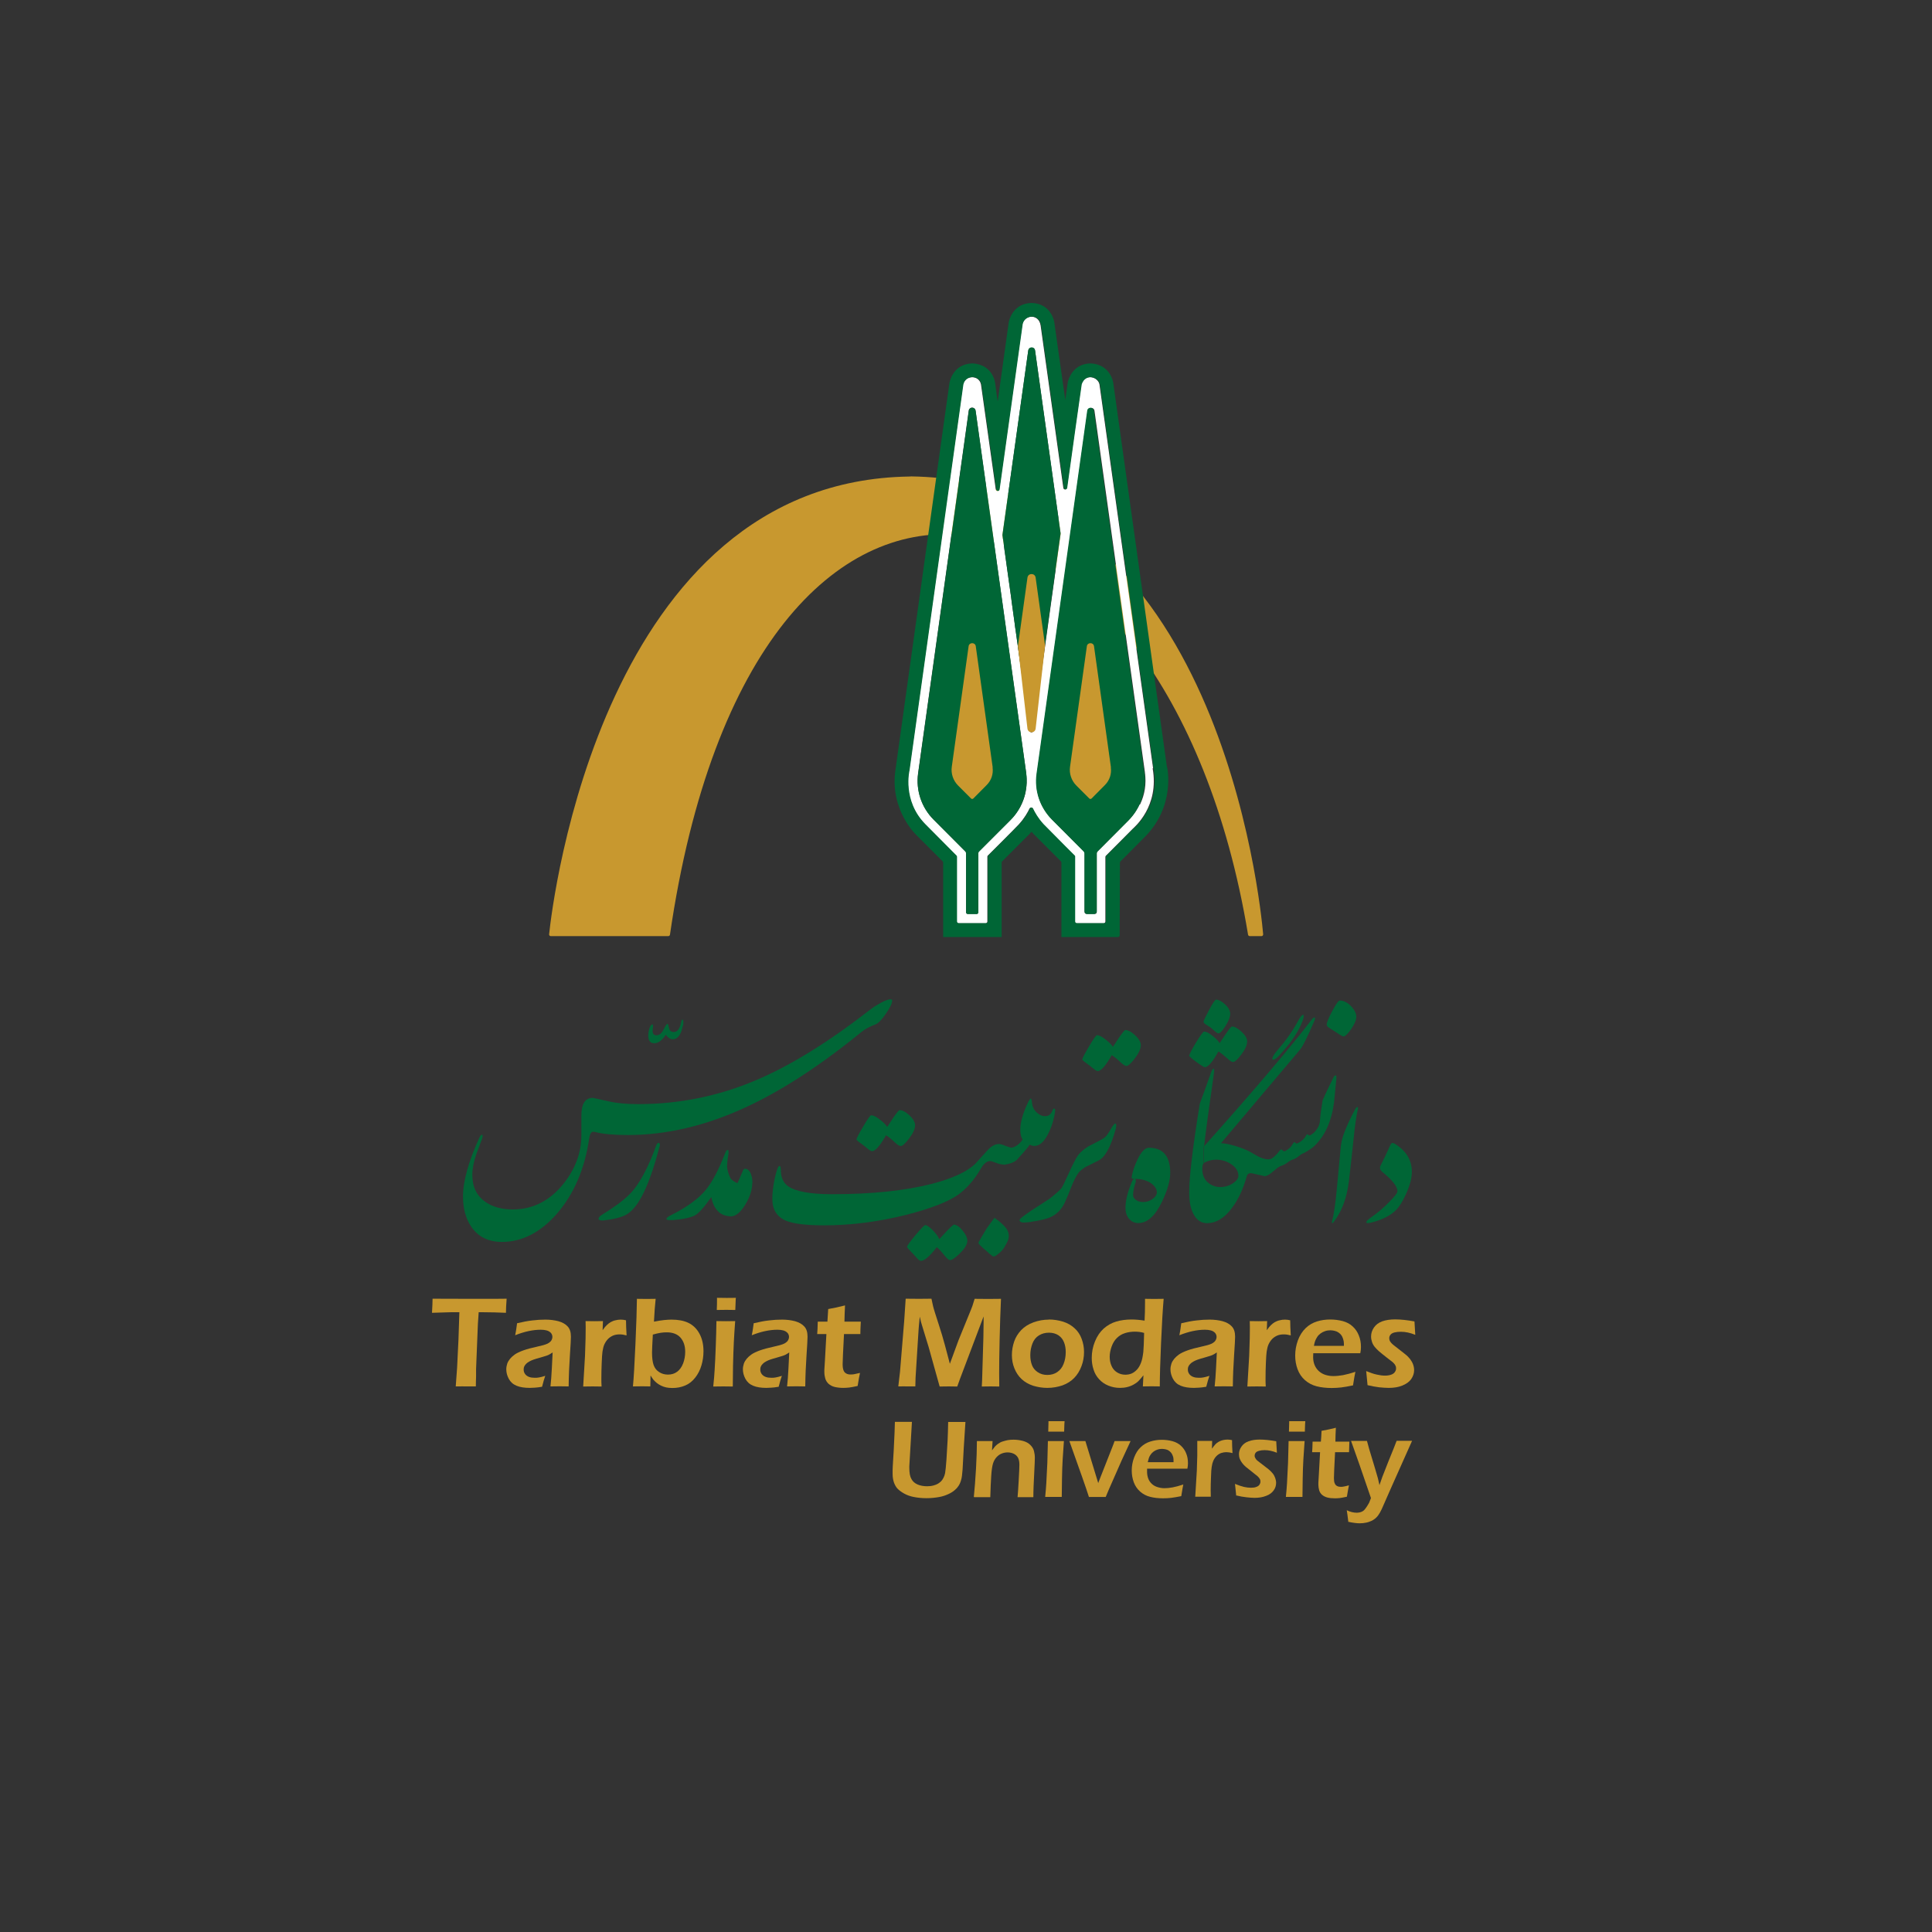 <?xml version="1.0" encoding="UTF-8"?>
<svg id="Layer_1" data-name="Layer 1" xmlns="http://www.w3.org/2000/svg" viewBox="0 0 170.08 170.08">
  <rect x="0" y="0" width="170.08" height="170.08" fill="#333333" stroke="none"/>
  <defs>
    <style>
      .cls-1 {
        fill: #fff;
      }

      .cls-1, .cls-2, .cls-3 {
        stroke-width: 0px;
      }

      .cls-2 {
        fill: #006636;
      }

      .cls-3 {
        fill: #c8982f;
      }
    </style>
  </defs>
  <g>
    <g>
      <path class="cls-3" d="m40.12,122.05l.12-1.65.12-2.46.08-2.42h-.76s-.35.01-.35.01l-1.3.04c.03-.54.05-.96.05-1.24,1.08,0,2.22.01,3.41.01h2.03s1.08-.01,1.08-.01c-.04.54-.06.95-.06,1.24-.68-.03-1.34-.05-1.96-.05h-.44l-.07,1.03-.16,3.97v.67c-.01.27-.02.56-.02.86h-.86c-.09-.01-.4,0-.92,0Z"/>
      <path class="cls-3" d="m45.35,117.56c.05-.27.09-.46.1-.57.01-.11.04-.28.07-.5.51-.12.96-.21,1.36-.25.39-.05.77-.07,1.14-.07.41,0,.79.05,1.14.14.35.1.62.25.81.46.2.21.29.51.29.91,0,.21-.03.76-.09,1.64-.06.88-.1,1.79-.11,2.73-.29,0-.55-.01-.79-.01s-.5,0-.81.01c.05-.46.09-.98.12-1.58l.07-1.41c-.14.09-.25.16-.33.2-.08.04-.16.07-.25.1-.09.03-.26.08-.5.15-.24.07-.43.12-.57.17-.14.05-.27.1-.39.17-.12.06-.21.13-.29.21-.08.08-.14.16-.17.24-.04.08-.05.18-.05.27,0,.16.05.29.14.41.09.11.21.19.35.24.14.05.3.07.49.07.12,0,.25,0,.38-.03.13-.02.31-.07.54-.14-.08.21-.17.54-.28.96-.27.05-.48.07-.64.08s-.31.02-.44.02c-.47,0-.86-.06-1.17-.19s-.53-.33-.68-.61c-.15-.28-.22-.56-.22-.84,0-.16.03-.32.08-.48s.14-.3.25-.44c.11-.13.25-.26.42-.38s.42-.24.75-.36.76-.23,1.3-.35c.14-.03.29-.07.45-.11.15-.04.28-.09.37-.13.09-.04.17-.1.24-.16s.12-.13.15-.21c.03-.07.05-.14.05-.22,0-.15-.05-.27-.14-.37-.1-.1-.22-.17-.37-.21-.15-.04-.32-.06-.51-.06-.69,0-1.44.16-2.27.49Z"/>
      <path class="cls-3" d="m51.34,122.05l.16-2.68.05-1.56c0-.32.01-.64.01-.97,0-.06,0-.24-.01-.54.35,0,.61.01.77.01.19,0,.45,0,.76-.01l-.03.8c.14-.2.27-.36.37-.45.1-.1.22-.19.34-.26.13-.07.27-.13.42-.16.15-.04.31-.06.47-.06.15,0,.31.02.46.06,0,.35.02.79.05,1.33-.22-.06-.42-.09-.6-.09-.22,0-.41.03-.58.1-.17.07-.32.17-.45.3-.13.13-.24.3-.33.49-.07.16-.12.36-.16.62-.03.2-.05.53-.07,1.01s-.03.94-.03,1.4c0,.18,0,.4.02.67-.29,0-.55-.01-.79-.01s-.51,0-.84.01Z"/>
      <path class="cls-3" d="m55.72,122.05c.07-.72.14-1.96.22-3.73s.12-3.1.13-3.98c.33,0,.62.01.87.01s.51,0,.78-.01c-.06.53-.11,1.2-.15,2.01.37-.07.66-.12.88-.14.22-.02.44-.04.65-.04.59,0,1.09.09,1.49.28.4.19.73.5.97.93.24.43.37.95.37,1.57,0,.43-.06.85-.18,1.25-.12.41-.3.76-.55,1.08-.24.31-.54.55-.88.69-.35.15-.72.22-1.13.22-.2,0-.38-.02-.54-.05-.17-.04-.32-.09-.46-.16-.14-.07-.27-.15-.38-.24-.11-.09-.2-.18-.28-.27-.07-.09-.16-.22-.26-.38l-.02.96c-.31,0-.55-.01-.73-.01-.14,0-.4,0-.8.01Zm1.75-4.55l-.05.97c-.01.21-.02.41-.02.6,0,.47.05.84.14,1.1.1.27.26.48.49.62.23.15.49.22.77.22.31,0,.58-.08.81-.25.23-.17.4-.41.53-.74.12-.32.18-.66.18-1.02,0-.52-.14-.93-.41-1.24-.27-.31-.68-.47-1.21-.47-.17,0-.35.01-.54.04-.19.03-.42.08-.7.16Z"/>
      <path class="cls-3" d="m62.79,122.05c.06-.57.1-1.04.12-1.42.04-.6.07-1.3.1-2.09.03-.79.05-1.54.06-2.24.37,0,.64.01.83.01.17,0,.44,0,.82-.01-.05.66-.09,1.28-.12,1.88-.03.6-.05,1.28-.07,2.05-.01.77-.02,1.38-.02,1.83-.34,0-.62-.01-.83-.01-.2,0-.49,0-.89.01Zm.31-6.73c.02-.39.02-.69.02-.89v-.18c.34,0,.62.01.84.01.29,0,.57,0,.82-.01-.01.09-.02.2-.02.32l-.03.75c-.29,0-.55-.01-.79-.01s-.52,0-.84.01Z"/>
      <path class="cls-3" d="m66.18,117.56c.05-.27.09-.46.1-.57.01-.11.04-.28.07-.5.51-.12.96-.21,1.36-.25.39-.05.77-.07,1.14-.07.41,0,.79.05,1.14.14.35.1.62.25.81.46.2.21.29.51.29.91,0,.21-.03.76-.09,1.64-.06.88-.1,1.79-.11,2.73-.29,0-.55-.01-.79-.01s-.5,0-.81.01c.05-.46.09-.98.12-1.58l.07-1.41c-.14.09-.25.16-.33.2-.08.04-.16.07-.25.1-.09.03-.26.08-.5.15-.24.07-.43.12-.57.17-.14.05-.27.1-.39.17-.12.06-.21.13-.29.21-.08.08-.14.16-.17.24-.04.08-.05.18-.05.27,0,.16.05.29.14.41.09.11.21.19.35.24.14.05.3.07.49.07.12,0,.25,0,.38-.03.13-.02.31-.07.54-.14-.08.21-.17.54-.28.96-.27.05-.48.07-.64.08s-.31.02-.44.02c-.47,0-.86-.06-1.17-.19s-.53-.33-.68-.61c-.15-.28-.22-.56-.22-.84,0-.16.03-.32.08-.48s.14-.3.25-.44c.11-.13.25-.26.42-.38s.42-.24.75-.36.76-.23,1.3-.35c.14-.03.29-.07.45-.11.15-.04.28-.09.37-.13.09-.04.17-.1.24-.16s.12-.13.15-.21c.03-.07.05-.14.05-.22,0-.15-.05-.27-.14-.37-.1-.1-.22-.17-.37-.21-.15-.04-.32-.06-.51-.06-.69,0-1.44.16-2.27.49Z"/>
      <path class="cls-3" d="m75.71,120.86c-.05.21-.12.59-.21,1.15-.32.07-.57.12-.75.14-.18.02-.35.03-.51.03-.28,0-.53-.03-.75-.08-.22-.05-.4-.15-.55-.28-.14-.13-.24-.29-.29-.47-.05-.18-.08-.36-.08-.56,0-.05,0-.11,0-.2,0-.08.02-.35.05-.8l.13-2.35h-.81c.02-.23.04-.59.05-1.09h.85c.02-.22.04-.59.07-1.11l.67-.13c.14-.03.41-.09.81-.19-.03.51-.04.99-.05,1.43h1.44c-.03.51-.04.87-.04,1.09h-1.44c-.08,1.53-.12,2.42-.12,2.66s.03.41.08.54c.05.13.13.22.25.28.11.06.23.08.36.08.09,0,.19,0,.3-.02.1-.02.29-.06.55-.12Z"/>
      <path class="cls-3" d="m79.08,122.05l.15-1.28.37-4.49.13-1.95c.54,0,.93.01,1.18.01.2,0,.56,0,1.09-.01.06.31.11.52.14.65.03.13.09.33.18.62.09.28.2.63.33,1.03.2.61.38,1.21.54,1.81l.43,1.62.76-2.07,1.1-2.7c.04-.09.08-.19.12-.31s.11-.33.2-.64c.45,0,.85.01,1.2.01.23,0,.61,0,1.12-.01-.05,1.09-.09,2.28-.12,3.6-.03,1.31-.04,2.29-.04,2.94,0,.31,0,.7.01,1.18-.37,0-.63-.01-.76-.01-.2,0-.46,0-.78.01.02-.38.04-.7.04-.95l.1-3.36c.01-.47.02-.94.02-1.4v-.46s-2.08,5.5-2.08,5.5l-.24.67c-.37,0-.62-.01-.75-.01-.17,0-.44,0-.8.01l-.97-3.48c-.03-.12-.11-.38-.24-.78l-.35-1.15c-.03-.11-.06-.2-.08-.27-.02-.07-.05-.23-.11-.47l-.07.72c-.02.23-.05.61-.08,1.15l-.22,3.5c0,.17-.01.43-.02.77h-.73c-.12-.01-.37,0-.74,0Z"/>
      <path class="cls-3" d="m92.34,116.16c.43,0,.85.07,1.25.19.4.13.73.32,1.01.58.28.25.49.57.62.93.14.37.21.75.21,1.16,0,.43-.07.84-.22,1.24-.15.4-.36.75-.64,1.04-.28.29-.63.51-1.04.66-.42.14-.86.22-1.33.22-.44,0-.85-.07-1.25-.19-.39-.13-.73-.32-1.01-.58-.28-.26-.49-.58-.64-.95-.15-.37-.22-.76-.22-1.17s.07-.81.2-1.19c.13-.38.34-.71.62-1.01.28-.29.64-.52,1.08-.68.44-.16.89-.24,1.36-.24Zm0,1.16c-.33,0-.62.08-.88.24s-.45.4-.57.71-.19.66-.19,1.03c0,.33.05.62.15.88.1.26.27.46.51.62s.51.24.84.24.62-.08.87-.25.44-.4.56-.72c.13-.32.19-.67.19-1.05,0-.31-.05-.6-.15-.85-.1-.26-.26-.46-.49-.62-.23-.15-.51-.23-.84-.23Z"/>
      <path class="cls-3" d="m102.12,122.05c-.31,0-.56-.01-.73-.01-.19,0-.45,0-.78.01l.05-.98c-.17.21-.31.38-.43.5-.12.12-.27.23-.44.32-.18.1-.36.17-.57.22-.2.05-.41.07-.63.07-.36,0-.7-.07-1.02-.2-.32-.13-.59-.32-.81-.56-.22-.24-.39-.52-.49-.85-.11-.33-.16-.67-.16-1.03,0-.49.09-.97.28-1.44.19-.47.45-.85.77-1.14.33-.29.7-.5,1.11-.62.41-.12.86-.18,1.33-.18.34,0,.73.03,1.16.1.03-.49.04-1,.04-1.54v-.38c.35,0,.63.01.81.01.25,0,.52,0,.83-.01-.08.96-.16,2.26-.23,3.91-.07,1.65-.11,2.92-.11,3.81Zm-1.4-4.71c-.28-.08-.55-.11-.81-.11-.3,0-.58.04-.85.12-.27.08-.51.22-.72.42-.21.2-.37.46-.48.77-.11.31-.17.61-.17.9s.05.56.16.8c.1.24.26.43.48.57.22.14.47.21.74.21.21,0,.4-.04.56-.11s.32-.19.46-.34.26-.35.35-.59c.1-.24.16-.56.21-.96.03-.29.05-.86.07-1.68Z"/>
      <path class="cls-3" d="m103.82,117.56c.05-.27.09-.46.1-.57.01-.11.04-.28.07-.5.51-.12.96-.21,1.36-.25.39-.05.77-.07,1.14-.07.41,0,.79.05,1.14.14.35.1.62.25.81.46.2.21.29.51.29.91,0,.21-.03.76-.09,1.64-.06.88-.1,1.79-.11,2.73-.29,0-.55-.01-.79-.01s-.5,0-.81.01c.05-.46.09-.98.12-1.58l.07-1.41c-.14.09-.25.16-.33.2-.08.04-.16.07-.25.1-.09.03-.26.08-.5.15-.24.07-.43.12-.57.17-.14.05-.27.1-.39.17-.12.06-.21.13-.29.21-.08.08-.14.16-.17.24-.04.08-.05.18-.05.27,0,.16.05.29.14.41.09.11.21.19.35.24s.3.07.49.07c.12,0,.25,0,.38-.03.13-.02.31-.07.54-.14-.08.21-.17.54-.28.96-.27.05-.48.07-.64.08s-.31.02-.44.02c-.47,0-.86-.06-1.17-.19-.31-.13-.53-.33-.68-.61-.15-.28-.22-.56-.22-.84,0-.16.03-.32.08-.48s.14-.3.25-.44c.11-.13.25-.26.42-.38s.42-.24.75-.36.76-.23,1.3-.35c.14-.03.29-.07.45-.11.15-.04.28-.09.37-.13.09-.04.17-.1.24-.16.07-.07.12-.13.15-.21.03-.07.05-.14.05-.22,0-.15-.05-.27-.14-.37-.1-.1-.22-.17-.37-.21-.15-.04-.32-.06-.51-.06-.69,0-1.44.16-2.27.49Z"/>
      <path class="cls-3" d="m109.81,122.05l.16-2.68.05-1.56c0-.32.01-.64.01-.97,0-.06,0-.24-.01-.54.35,0,.61.01.77.01.19,0,.45,0,.76-.01l-.03.8c.14-.2.27-.36.37-.45.1-.1.22-.19.34-.26.13-.07.27-.13.42-.16.15-.04.31-.06.47-.06.15,0,.31.02.46.06,0,.35.02.79.05,1.33-.22-.06-.42-.09-.6-.09-.22,0-.41.03-.58.1-.17.07-.32.17-.45.3-.13.13-.24.3-.33.49-.07.16-.12.36-.16.62-.03.2-.05.53-.07,1.01-.02.47-.03.94-.03,1.4,0,.18,0,.4.02.67-.29,0-.55-.01-.79-.01s-.51,0-.84.01Z"/>
      <path class="cls-3" d="m119.32,120.76c-.05.22-.12.62-.21,1.2-.41.09-.75.14-1.03.18-.28.03-.56.05-.84.05-.49,0-.94-.05-1.33-.15-.39-.1-.73-.28-1.03-.54-.29-.26-.51-.58-.65-.96-.14-.38-.21-.78-.21-1.2,0-.46.08-.91.24-1.35.16-.43.39-.79.68-1.07.29-.28.62-.47,1-.59s.76-.17,1.17-.17c.38,0,.75.05,1.1.14.35.1.64.25.87.47.24.22.42.48.54.79.13.31.19.65.19,1.02,0,.18-.02.36-.06.55h-4.14c0,.15-.01.26-.01.34,0,.25.04.48.13.7.09.21.21.39.38.54.17.15.36.26.59.33.23.07.46.1.68.1.26,0,.54-.03.84-.08.3-.06.66-.15,1.08-.29Zm-3.65-2.28h2.64c0-.17,0-.31-.02-.39-.01-.09-.04-.18-.08-.3-.04-.11-.09-.21-.16-.29-.07-.08-.15-.15-.24-.21-.09-.06-.19-.1-.31-.13-.12-.03-.25-.05-.38-.05-.16,0-.31.02-.46.07-.15.05-.29.12-.41.21s-.23.2-.3.32c-.08.12-.13.23-.17.33-.04.11-.08.25-.11.43Z"/>
      <path class="cls-3" d="m120.39,121.94l-.12-1.24c.37.15.68.26.94.31.26.06.49.09.71.09s.4-.03.54-.08c.15-.05.26-.13.33-.23.07-.1.11-.2.11-.31,0-.05,0-.09-.01-.14,0-.04-.03-.08-.05-.13-.02-.05-.05-.09-.08-.13-.03-.04-.08-.08-.13-.14-.06-.05-.14-.12-.24-.19l-.31-.24c-.29-.23-.52-.41-.67-.54-.15-.13-.28-.27-.39-.4-.11-.14-.19-.28-.24-.44-.05-.15-.08-.31-.08-.47,0-.28.08-.54.25-.79.17-.25.41-.43.73-.55.32-.11.7-.17,1.13-.17.49,0,1.06.06,1.71.18l.07,1.18c-.44-.18-.86-.27-1.26-.27-.22,0-.41.02-.57.06-.16.04-.28.11-.35.2-.07.09-.11.19-.11.3,0,.06.01.13.03.19.02.06.06.13.12.2.06.07.12.13.19.19.07.06.23.18.46.36s.44.34.61.48c.18.14.32.29.43.43.11.15.2.3.26.47.06.17.09.33.09.5,0,.28-.09.54-.26.79-.17.24-.44.43-.79.57-.35.14-.74.2-1.18.2-.23,0-.5-.02-.83-.05-.32-.04-.67-.1-1.04-.19Z"/>
    </g>
    <g>
      <path class="cls-3" d="m78.79,125.17c.37,0,.63,0,.76,0,.16,0,.41,0,.73,0l-.23,3.91s0,.09,0,.15c0,.44.06.76.19.98.12.22.31.38.55.48.24.1.52.15.83.15.2,0,.38-.02.56-.07.15-.04.28-.09.4-.16.1-.06.18-.13.26-.2.09-.09.16-.2.22-.32.06-.12.11-.25.14-.41.04-.23.08-.63.12-1.2l.1-1.68c.02-.49.04-1.03.05-1.62.36,0,.63,0,.81,0h.71s-.15,2.32-.15,2.32l-.1,1.85c-.03.43-.07.76-.14.97-.05.18-.12.34-.22.49-.09.14-.2.26-.32.36-.16.14-.35.26-.57.36-.24.11-.5.2-.77.25-.37.07-.76.11-1.16.11s-.79-.04-1.14-.11c-.3-.06-.58-.16-.83-.3-.25-.14-.45-.29-.6-.45-.12-.14-.21-.3-.29-.51-.08-.23-.12-.48-.12-.76,0-.1,0-.22,0-.38s.02-.35.03-.59l.04-.68c.02-.21.03-.53.05-.94l.05-1.05c.01-.29.02-.61.03-.95Z"/>
      <path class="cls-3" d="m85.73,131.78c.07-.73.14-1.56.19-2.47.05-.91.08-1.73.08-2.45.3,0,.53,0,.71,0,.21,0,.43,0,.67,0l-.05.82c.1-.14.19-.25.26-.34.08-.08.17-.17.29-.25.12-.08.24-.15.38-.19s.28-.09.45-.12.34-.04.52-.04c.29,0,.56.04.83.11.26.07.48.19.64.35.16.16.27.33.32.52.05.19.08.39.08.6,0,.09,0,.23-.01.42l-.1,2.12c-.01.29-.02.61-.02.94-.26,0-.47,0-.65,0-.25,0-.49,0-.74,0,.03-.28.06-.77.1-1.47.04-.7.06-1.16.06-1.39,0-.25-.04-.46-.12-.61-.08-.15-.21-.27-.37-.35-.17-.08-.35-.12-.55-.12s-.37.04-.54.11c-.17.07-.31.18-.44.32-.13.15-.23.32-.3.54-.07.23-.13.6-.16,1.12-.03.46-.06,1.08-.08,1.85-.25,0-.47,0-.67,0s-.45,0-.74,0Z"/>
      <path class="cls-3" d="m92.01,131.78c.05-.48.08-.89.1-1.21.03-.52.06-1.11.09-1.79.02-.67.04-1.31.05-1.92.31,0,.55,0,.71,0,.14,0,.38,0,.7,0-.04.56-.08,1.1-.11,1.61-.03.51-.05,1.09-.06,1.75s-.02,1.18-.02,1.56c-.29,0-.53,0-.71,0-.17,0-.42,0-.76,0Zm.27-5.76c.01-.33.02-.59.02-.76v-.15c.29,0,.53,0,.72,0,.25,0,.49,0,.7,0,0,.08-.02.17-.02.28l-.02.64c-.25,0-.47,0-.68,0s-.45,0-.72,0Z"/>
      <path class="cls-3" d="m95.86,131.78c-.21-.68-.79-2.32-1.72-4.92.28,0,.53,0,.74,0,.22,0,.44,0,.67,0l1.13,3.7.16-.42,1.09-2.77c.05-.13.12-.3.19-.51.26,0,.5,0,.7,0s.45,0,.71,0l-.79,1.71-1.14,2.59-.26.62c-.29,0-.53,0-.73,0-.21,0-.46,0-.76,0Z"/>
      <path class="cls-3" d="m104.17,130.68c-.04.19-.1.53-.18,1.03-.35.07-.64.12-.88.15-.24.03-.48.04-.72.04-.42,0-.8-.04-1.14-.13-.33-.08-.63-.24-.88-.46-.25-.22-.44-.5-.56-.82-.12-.33-.18-.67-.18-1.03,0-.4.07-.78.21-1.15.14-.37.33-.68.58-.91.25-.24.53-.4.85-.5s.65-.15,1-.15c.33,0,.64.04.94.12.3.08.55.22.75.4.2.19.36.41.46.67.11.26.16.55.16.88,0,.15-.02.31-.05.47h-3.55c0,.12,0,.22,0,.29,0,.22.04.41.11.6.07.18.18.33.32.46s.31.22.51.28c.2.06.39.09.58.09.22,0,.46-.02.72-.07.26-.05.57-.13.93-.25Zm-3.13-1.96h2.27c0-.15,0-.26-.01-.34,0-.07-.03-.16-.07-.25-.03-.09-.08-.18-.14-.25-.06-.07-.13-.13-.2-.18s-.17-.09-.27-.11-.21-.04-.33-.04c-.14,0-.27.02-.39.06-.13.04-.24.1-.35.18-.11.08-.19.17-.26.27-.07.1-.12.2-.15.29-.03.09-.06.21-.1.37Z"/>
      <path class="cls-3" d="m105.22,131.78l.14-2.3.04-1.34c0-.27,0-.55,0-.83,0-.05,0-.2,0-.46.3,0,.52,0,.66,0,.16,0,.38,0,.65,0l-.02.68c.12-.17.23-.3.31-.39.09-.09.18-.16.29-.22.11-.06.23-.11.36-.14.13-.03.27-.05.41-.05.13,0,.26.02.4.05,0,.3.01.68.04,1.14-.19-.05-.36-.08-.52-.08-.19,0-.35.03-.5.08-.14.06-.27.14-.39.26-.11.11-.21.26-.28.42-.06.14-.11.31-.14.53-.03.17-.05.45-.06.86-.02.41-.03.81-.03,1.2,0,.15,0,.34.01.57-.25,0-.47,0-.67,0s-.44,0-.72,0Z"/>
      <path class="cls-3" d="m108.83,131.69l-.11-1.06c.32.13.58.22.8.27.22.05.42.07.61.07s.34-.02.46-.07c.13-.04.22-.11.28-.19.06-.09.09-.18.09-.27,0-.04,0-.08-.01-.12,0-.04-.02-.07-.04-.11-.02-.04-.05-.07-.07-.11-.03-.03-.07-.07-.11-.12s-.12-.1-.21-.17l-.26-.21c-.25-.2-.44-.35-.58-.46-.13-.11-.24-.23-.33-.35-.09-.12-.16-.24-.21-.37-.05-.13-.07-.26-.07-.4,0-.24.07-.46.22-.67.14-.21.35-.37.63-.47.27-.1.6-.15.97-.15.42,0,.91.05,1.46.15l.06,1.01c-.37-.15-.73-.23-1.08-.23-.19,0-.35.02-.49.06-.14.04-.24.09-.3.17-.06.08-.09.16-.09.25,0,.05,0,.11.03.16s.05.11.1.17c.05.06.1.11.17.16.06.05.19.15.39.3.2.15.38.29.53.41.15.12.27.25.37.37.1.12.17.26.22.4.05.14.08.29.08.43,0,.24-.07.47-.22.67-.15.21-.37.37-.67.48-.3.12-.64.17-1.01.17-.19,0-.43-.02-.71-.05-.28-.03-.57-.08-.89-.16Z"/>
      <path class="cls-3" d="m113.2,131.78c.05-.48.08-.89.1-1.21.03-.52.06-1.11.09-1.79.02-.67.04-1.31.05-1.92.31,0,.55,0,.71,0,.14,0,.38,0,.7,0-.04.56-.08,1.1-.11,1.61-.03.51-.05,1.09-.06,1.75s-.02,1.18-.02,1.56c-.29,0-.53,0-.71,0-.17,0-.42,0-.76,0Zm.27-5.76c.01-.33.02-.59.02-.76v-.15c.29,0,.53,0,.72,0,.25,0,.49,0,.7,0,0,.08-.02.17-.02.28l-.02.64c-.25,0-.47,0-.68,0s-.45,0-.72,0Z"/>
      <path class="cls-3" d="m118.75,130.77c-.04.18-.1.51-.18.99-.27.06-.48.1-.64.12-.15.02-.3.02-.44.02-.24,0-.45-.02-.64-.07-.19-.05-.34-.13-.47-.24-.12-.11-.21-.25-.25-.4-.04-.15-.07-.31-.07-.48,0-.04,0-.1,0-.17,0-.07.02-.3.04-.69l.11-2.01h-.7c.02-.19.03-.51.04-.93h.73c.02-.19.04-.5.06-.95l.57-.11c.12-.02.35-.08.69-.16-.02.44-.04.84-.04,1.22h1.23c-.02.44-.03.75-.03.93h-1.23c-.07,1.31-.1,2.07-.1,2.28s.02.36.07.46c.04.11.11.19.21.24s.2.07.31.07c.08,0,.17,0,.25-.02.09-.01.24-.05.47-.11Z"/>
      <path class="cls-3" d="m118.7,134c-.06-.48-.1-.83-.14-1.05.31.15.6.22.88.22.08,0,.17-.01.26-.03.09-.02.17-.05.24-.09.05-.03.1-.06.15-.11.05-.05.12-.14.21-.27.09-.13.16-.26.23-.38.05-.11.1-.24.16-.41l-1.01-2.94-.74-2.09c.34,0,.58,0,.73,0,.17,0,.4,0,.67,0,.07.27.13.5.19.7l.46,1.52c.14.47.24.82.31,1.06.04.15.08.36.14.61.1-.29.18-.53.25-.72.13-.34.3-.78.53-1.35l.47-1.16c.08-.21.17-.43.26-.67.29,0,.51,0,.66,0,.14,0,.37,0,.7,0l-1.86,4.17-.81,1.84c-.11.24-.22.42-.32.56-.08.11-.18.21-.28.29-.1.08-.2.14-.31.19-.14.06-.29.12-.45.15-.18.04-.37.06-.56.06-.11,0-.25,0-.45-.03s-.38-.05-.56-.1Z"/>
    </g>
  </g>
  <g>
    <path class="cls-2" d="m58.05,100.96c-.5,1.95-1.04,3.43-1.6,4.45-.4.73-.83,1.22-1.27,1.49-.41.25-1.1.43-2.05.54-.06,0-.11,0-.16,0-.19,0-.28-.05-.28-.15,0-.11.11-.23.33-.37.63-.39,1.11-.72,1.45-.97.61-.46,1.07-.89,1.38-1.3.68-.88,1.32-2.15,1.91-3.79.06-.17.13-.25.22-.25.07,0,.11.05.11.16,0,.05,0,.11-.02.17h0Z"/>
    <path class="cls-2" d="m51.18,98.21c0-1.04.33-1.56,1-1.56.04,0,.46.09,1.25.27.79.19,1.7.28,2.72.28,3.63,0,7.1-.7,10.41-2.11,3.02-1.28,6.36-3.34,10.03-6.2.27-.21.59-.41.95-.61.4-.21.68-.31.85-.31.1,0,.15.03.15.11,0,.25-.19.64-.56,1.17-.37.54-.68.85-.91.93-.5.19-.9.4-1.21.65-3.63,2.96-7.02,5.17-10.17,6.63-3.54,1.64-7.01,2.46-10.42,2.46-1.24,0-2.2-.09-2.85-.26-.06-.01-.13-.03-.19-.03-.19,0-.3.19-.36.58-.39,2.69-1.34,4.89-2.83,6.62-1.45,1.66-3.07,2.5-4.85,2.5-1.19,0-2.08-.44-2.69-1.32-.5-.72-.74-1.62-.74-2.68,0-1.34.48-3.07,1.44-5.18.08-.18.16-.26.23-.26.04,0,.06.04.06.11,0,.06-.01.13-.04.22-.17.46-.34.92-.52,1.38-.23.67-.35,1.28-.35,1.83,0,1.05.38,1.84,1.16,2.38.63.44,1.43.66,2.4.66,1.76,0,3.24-.75,4.44-2.23,1.07-1.33,1.6-2.77,1.6-4.3v-1.72Z"/>
    <path class="cls-2" d="m95.27,93.27c0,.05.22.23.66.54.13.11.25.21.37.3.15.12.26.18.34.18.29,0,.7-.47,1.23-1.4.21.13.48.34.79.64.23.21.4.31.5.31.16,0,.4-.22.74-.66.35-.46.53-.85.53-1.17,0-.27-.17-.57-.52-.89-.32-.3-.61-.44-.85-.44-.06,0-.23.21-.52.62-.19.28-.38.57-.57.86-.12-.21-.34-.42-.67-.67-.32-.25-.56-.36-.73-.36-.08,0-.31.33-.7.99-.39.66-.59,1.04-.59,1.15h0Z"/>
    <path class="cls-2" d="m79.85,109.77c0,.05.18.26.56.64.11.12.21.24.32.35.12.14.23.22.31.23.29.05.77-.35,1.43-1.2.19.16.42.41.69.75.2.24.34.37.45.39.16.02.43-.15.83-.53.42-.4.66-.75.71-1.07.04-.27-.08-.59-.38-.96-.27-.35-.53-.53-.77-.57-.06,0-.26.17-.61.53-.23.25-.47.5-.7.76-.09-.22-.27-.47-.56-.77-.28-.29-.5-.45-.67-.47-.08-.01-.36.28-.85.86-.49.59-.74.93-.76,1.05h0Z"/>
    <path class="cls-2" d="m75.4,100.32c0,.05.22.23.66.54.13.11.25.21.37.3.15.12.26.18.34.18.29,0,.7-.47,1.23-1.4.21.13.48.34.79.64.23.21.4.31.5.31.16,0,.4-.22.74-.66.35-.46.53-.85.53-1.17,0-.27-.17-.57-.52-.89-.32-.3-.61-.44-.85-.44-.06,0-.23.21-.52.62-.19.28-.38.57-.57.86-.12-.21-.34-.42-.67-.67-.32-.25-.56-.36-.74-.36-.08,0-.31.33-.7.99-.39.66-.59,1.04-.59,1.15h0Z"/>
    <path class="cls-2" d="m60.11,90.3c-.15.79-.45,1.19-.89,1.19-.21,0-.41-.13-.61-.4-.32.5-.66.75-1.01.75s-.53-.23-.53-.66c0-.23.04-.45.11-.67.07-.22.16-.32.25-.33.04,0,.06.04.06.12,0,.03,0,.1-.02.21-.01.11-.02.19-.02.25,0,.25.11.38.34.38.25,0,.46-.17.62-.5.17-.34.28-.51.36-.51.04,0,.08.12.12.36.05.24.19.36.43.36.32,0,.54-.3.65-.9.02-.13.06-.19.11-.19s.08.08.08.24c0,.09-.01.19-.03.31h0Z"/>
    <path class="cls-2" d="m88.8,108.68c.02.17,0,.34-.07.53-.08.18-.19.39-.33.62-.15.23-.34.43-.59.61-.15.12-.27.18-.36.17-.05,0-.16-.09-.34-.24-.17-.16-.33-.3-.47-.41-.14-.12-.26-.23-.36-.33-.1-.1-.15-.19-.14-.26.12-.21.21-.36.27-.47.2-.35.35-.6.45-.76.17-.23.35-.47.53-.73.04-.05.1-.12.17-.21.05.05.1.1.15.13.05.04.12.08.2.14.35.3.58.53.69.69.11.16.18.33.2.53h0Z"/>
    <path class="cls-2" d="m92.88,97.85c.03-.18,0-.26-.08-.26-.07,0-.13.07-.17.21-.11.3-.31.46-.62.46-.27,0-.52-.11-.76-.34-.24-.23-.37-.51-.4-.83-.02-.25-.05-.38-.11-.38-.05,0-.14.13-.26.38-.44.93-.66,1.72-.66,2.36,0,.38.07.67.2.86-.06.12-.44.64-.98.73,0,0-.29-.07-.54-.17-.24-.11-.43-.15-.55-.16-.34,0-.7.19-1.04.58-.35.38-.7.77-1.05,1.16-.75.72-2.03,1.3-3.84,1.77-2.34.6-5.27.91-8.79.91-1.89,0-3.18-.24-3.85-.7-.42-.3-.64-.77-.64-1.42,0-.24-.04-.37-.11-.37-.11,0-.22.25-.35.77-.13.51-.23,1.09-.28,1.75,0,.13-.01.26-.01.38,0,.95.4,1.58,1.2,1.92.64.27,1.77.41,3.37.41,2.35,0,4.75-.31,7.2-.92,2.19-.56,3.73-1.16,4.61-1.79.76-.56,1.42-1.32,1.99-2.3.25-.43.52-.65.81-.65.07,0,.24.05.52.16.27.11.55.16.82.16v-.02c.24-.03.87-.15,1.16-.58-.09.09.69-.72.98-1.16.12.07.26.11.42.11.43,0,.83-.34,1.19-1.04.3-.58.51-1.24.62-1.97h0Z"/>
    <path class="cls-2" d="m66.22,104.17c0,.57-.2,1.19-.6,1.86-.4.66-.8,1-1.21,1.05h0c-.39,0-.85-.11-1.14-.39-.34-.31-.55-.74-.65-1.31-.6.86-1.08,1.4-1.42,1.6-.35.2-1.01.35-1.98.43-.08,0-.15,0-.22,0-.22,0-.33-.03-.33-.11,0-.08.13-.19.41-.33,1.36-.68,2.39-1.42,3.06-2.23.56-.68,1.13-1.76,1.7-3.23.07-.18.14-.28.22-.28.05,0,.08.06.08.18,0,.05,0,.11-.01.16-.08.45-.12.82-.12,1.11,0,.32.15.75.31,1.07.11.14.31.28.6.41.13-.29.3-.67.5-1.15.03-.09.1-.12.2-.12.16,0,.3.11.42.31.13.24.2.57.2.96Z"/>
    <path class="cls-2" d="m98.22,99.39c-.44,1.58-.94,2.5-1.51,2.77l-1.04.52c-.09.04-.22.11-.37.23-.16.12-.27.22-.34.31-.16.22-.34.54-.52.95-.31.8-.55,1.37-.71,1.71-.29.62-.73,1.05-1.32,1.3-.22.09-.58.19-1.1.29-.51.1-.89.15-1.12.15-.22.02-.36-.04-.44-.16-.02-.07.07-.19.27-.34.2-.16.45-.33.74-.53.04-.04.36-.24.96-.62.38-.25.6-.4.66-.43.51-.4.87-.71,1.07-.95.07-.09.29-.54.65-1.33.36-.8.63-1.32.82-1.58.19-.25.49-.51.89-.76.07-.04.34-.17.79-.41.33-.16.56-.3.69-.41.13-.11.29-.34.49-.69.2-.35.34-.52.41-.5.09.02.1.18.03.49h0Z"/>
    <path class="cls-2" d="m122.42,100.77c.06-.16.17-.19.35-.09,1.02.62,1.52,1.45,1.52,2.47,0,.54-.16,1.18-.49,1.91-.29.65-.58,1.13-.87,1.43-.51.52-1.25.9-2.23,1.14-.11.02-.21.04-.29.04-.09,0-.13-.02-.13-.07,0-.09.14-.23.42-.43.57-.39,1.1-.84,1.59-1.35.48-.48.73-.8.73-.96,0-.41-.45-.98-1.35-1.71-.16-.14-.22-.3-.16-.49.24-.46.54-1.09.9-1.89h0Z"/>
    <path class="cls-2" d="m118.06,100.77c.06-.62.46-1.64,1.19-3.03.09-.19.18-.29.24-.29.04,0,.06.04.06.11,0,.06-.01.13-.04.21-.1.42-.24,1.35-.38,2.79-.22,2.04-.35,3.2-.39,3.49-.18,1.4-.6,2.55-1.28,3.46-.06.09-.11.14-.15.16-.04.02-.06,0-.06-.04,0-.04,0-.1.03-.2.14-.5.27-1.37.39-2.61.13-1.35.25-2.7.38-4.05h0Z"/>
    <path class="cls-2" d="m99.95,104.13c-.14.45-.2.81-.2,1.08,0,.15.07.29.22.4.17.14.39.21.66.21.32,0,.61-.1.86-.29.24-.18.35-.37.35-.57,0-.25-.14-.5-.41-.72-.36-.3-.9-.46-1.57-.46-.12,0-.19-.01-.22-.04-.02-.03-.02-.1,0-.22.09-.45.25-.93.5-1.45.33-.69.66-1.02.99-1.03,1.26,0,1.89.74,1.89,2.22,0,.67-.24,1.51-.72,2.52-.6,1.26-1.3,1.89-2.09,1.89-.33,0-.61-.13-.82-.38-.21-.25-.31-.57-.31-.97,0-.6.18-1.35.55-2.25.07-.19.16-.29.25-.29.07,0,.11.06.11.2,0,.05-.01.1-.02.15h0Z"/>
    <path class="cls-2" d="m116.8,90.21c0,.09.06.17.19.26.16.1.32.2.47.3.46.31.72.47.8.47.16,0,.39-.22.69-.65.3-.44.45-.8.45-1.09s-.16-.61-.48-.94c-.31-.32-.65-.48-.98-.48-.11,0-.32.3-.65.91-.33.62-.49,1.02-.5,1.22h0Z"/>
    <path class="cls-2" d="m104.68,92.96s.21.22.64.53.68.46.74.46c.29,0,.69-.46,1.2-1.39.21.13.48.34.79.62.22.21.39.31.5.31.15,0,.4-.22.72-.65.35-.46.52-.84.52-1.16,0-.27-.17-.56-.51-.87-.32-.29-.6-.44-.83-.44-.06,0-.24.21-.51.61-.19.29-.38.57-.57.85-.12-.2-.34-.42-.65-.66-.31-.25-.56-.36-.72-.36-.08,0-.32.33-.72.98-.39.65-.59,1.04-.59,1.16h0Zm1.27-3.02c0,.08.07.16.21.25s.28.18.42.27c.13.12.27.23.41.35.12.11.21.16.29.16.12,0,.32-.21.6-.64.28-.45.42-.81.42-1.09,0-.26-.15-.54-.46-.83-.3-.27-.56-.41-.78-.41-.09,0-.3.3-.62.91s-.49.95-.49,1.03h0Z"/>
    <path class="cls-2" d="m112.6,92.93c.91-.97,1.56-1.88,1.93-2.72.18-.4.26-.67.24-.8,0-.05-.03-.08-.07-.07-.11.02-.27.23-.48.63-.42.79-1.02,1.63-1.79,2.52-.3.35-.44.59-.42.73,0,.05.04.07.1.07.12-.02.29-.14.49-.36h0Z"/>
    <path class="cls-2" d="m112.13,103.06h-.01s0,0,0,0c0,0,0,0,.01,0Z"/>
    <path class="cls-2" d="m117.65,94.91c-.05.52-.12,1.23-.21,2.13-.22,1.69-.81,2.99-1.78,3.89h0c-.16.15-.45.34-.86.57-.14.04-.29.13-.48.29-.18.15-.35.24-.52.29-.13.04-.28.12-.44.25-.17.13-.37.24-.59.31-.15.05-.36.19-.62.43,0,0,0,0-.01,0h0c-.35.32-.62.47-.82.47-.03,0-.37-.08-1.01-.23-.3-.08-.48,0-.55.23-.32,1.14-.76,2.09-1.33,2.83-.65.87-1.37,1.3-2.15,1.31h0c-.47,0-.85-.21-1.13-.66-.31-.47-.46-1.16-.46-2.06,0-1.36.31-3.95.93-7.79.29-.78.62-1.71,1.01-2.8.07-.19.14-.29.2-.29.04,0,.06.05.06.16,0,.04,0,.09-.01.14-.46,3.2-.75,5.38-.88,6.54,0,0,0,0-.01.01h-.01s-.05,0-.05,0v1.45h.07c-.11.07-.16.24-.16.53,0,.47.15.86.44,1.14,0,0,0,0,0,0,.33.3.71.45,1.15.45.4,0,.77-.11,1.11-.33.32-.22.48-.44.48-.66,0-.39-.2-.72-.6-1-.4-.28-.86-.42-1.36-.42-.39,0-.75.1-1.07.28h-.01v-1.44h.02s0-.02,0-.02c4.5-5.04,7.65-8.76,9.47-11.15.1-.13.18-.19.24-.19.04,0,.06.03.06.08,0,.04-.01.1-.04.17-.61,1.43-1.03,2.28-1.28,2.58l-6.96,8.24c.28,0,.71.08,1.27.25.54.16.93.32,1.2.46.27.15.53.3.79.45.35.18.65.26.91.26.16,0,.32-.07.47-.2,0,0,0,0,.01-.01.21-.18.36-.35.46-.49.06-.09.12-.14.16-.16.05-.02.1,0,.15.07.05.06.1.08.14.08.06,0,.14-.03.23-.1.22-.14.39-.3.48-.48.09-.14.14-.21.17-.21.04-.02.08,0,.11.04.03.04.07.07.1.07.05,0,.14-.04.26-.11.25-.17.43-.33.52-.5.07-.13.12-.2.14-.2.04-.01.08,0,.11.04.03.04.06.06.09.06.08,0,.2-.08.39-.23t0,0c.33-.33.51-.66.54-.98.04-.53.12-1.16.24-1.87.22-.52.55-1.21.98-2.07.06-.1.11-.14.16-.14.07,0,.1.08.07.24Z"/>
    <path class="cls-2" d="m105.98,100.93s0,.02,0,.02h-.02s.01,0,.01,0c0,0,0,0,.01-.01Z"/>
    <path class="cls-2" d="m105.98,100.93s0,.02,0,.02h-.02s.01,0,.01,0c0,0,0,0,.01-.01Z"/>
    <rect class="cls-2" x="105.88" y="100.94" width=".07" height="1.45"/>
  </g>
  <g>
    <path class="cls-3" d="m80.23,41.94c27.04.41,30.73,37.56,30.97,40.31,0,.09-.06.16-.15.16h-1.03c-.07,0-.14-.05-.15-.13-7.15-43.14-43.51-50.71-50.89,0-.01.07-.07.13-.15.13h-10.34c-.09,0-.16-.07-.15-.16.29-2.77,4.68-39.89,31.71-40.3"/>
    <g>
      <path class="cls-1" d="m101.51,67.63c-.53-3.76-4.7-33.66-4.72-33.78-.11-.65-1.23-1.03-1.6-.02-.12.78-.94,6.68-1.28,9.13-.02.18-.27.17-.3,0l-2-14.3c-.17-1.14-1.59-.94-1.64.04l-2.01,14.39c-.02.18-.27.18-.3,0l-1.3-9.24c-.16-.85-1.39-.86-1.59,0l-4.74,33.97s-.66,2.66,1.39,4.74c1.72,1.74,2.56,2.58,2.75,2.77.03.03.04.06.04.1v5.7c0,.08.07.15.15.15h2.41c.08,0,.15-.07.15-.15v-5.71s.01-.08.04-.1c.33-.33,2.46-2.45,2.75-2.77.47-.52.77-1.05.92-1.37.05-.11.21-.11.27,0,.18.37.46.87.92,1.37,1.72,1.74,2.56,2.58,2.75,2.77.03.03.04.06.04.1v5.71c0,.08.06.15.15.15h2.4c.08,0,.15-.07.15-.15v-5.69s.01-.08.04-.1c.31-.32,2.26-2.26,2.38-2.39.13-.14,2.34-1.96,1.74-5.31Zm-11.23,2.13c-.19.89-.63,1.73-1.3,2.39-.02.02-.04.04-.05.05l-2.77,2.77s-.04.07-.04.11v5.22c0,.08-.07.15-.15.15h-.78c-.08,0-.15-.07-.15-.15v-5.22s-.02-.08-.04-.11l-2.82-2.83c-1.06-1.07-1.56-2.57-1.36-4.06l4.46-31.94c.01-.08.05-.15.11-.19.07-.06.16-.08.24-.06.08.01.16.06.21.14.01.02.02.04.02.06,0,.02.01.04.02.06l4.45,31.86v.08c.09.56.06,1.12-.05,1.66Zm.62-5.33h0s-.03.02-.04.03c-.04.02-.08.02-.11,0-.02,0-.03-.01-.04-.02-.04-.02-.06-.06-.07-.11-.26-1.85-.71-5.12-.81-5.77,0-.01,0-.02,0-.03,0,0,0-.02,0-.02h0s0-.06-.01-.08c-.02-.11-.03-.23-.05-.34-.12-.85-.24-1.72-.36-2.58-.03-.19-.06-.38-.08-.58-.09-.64-.18-1.27-.26-1.88-.02-.16-.04-.32-.06-.48-.21-1.52-.41-2.88-.54-3.86,0-.07-.02-.14-.03-.2-.03-.23-.06-.44-.08-.62,0-.05-.02-.1-.02-.15-.02-.1-.03-.18-.04-.25,0-.04-.01-.07-.02-.1,0-.04,0-.08-.01-.11,0-.05-.01-.08-.02-.11,0-.02,0-.05,0-.08l2.27-16.22c.05-.35.55-.35.6,0l2.25,16.11s0,.03,0,.04l-1.59,11.46s0,.04,0,.04h0c-.02.2-.52,3.62-.81,5.82,0,.05-.03.08-.06.11Zm9.41,6.39c-.03.08-.07.15-.11.22-.08.15-.16.29-.25.43-.09.14-.19.27-.3.4-.05.06-.1.13-.16.19-.06.06-.11.12-.17.18l-2.7,2.71-.03.03s-.04.06-.04.1t0,0v5.22c0,.08-.07.15-.15.15h-.77c-.08,0-.15-.07-.15-.15v-5.22s0,0,0,0c0-.04-.01-.07-.04-.1l-.03-.03-2.79-2.8c-.07-.08-.14-.15-.21-.23-.07-.08-.13-.15-.19-.24-.13-.16-.24-.33-.34-.51-.05-.09-.1-.18-.14-.26-.07-.13-.13-.26-.18-.4-.04-.1-.08-.2-.11-.3-.02-.05-.03-.1-.04-.14,0-.01,0-.02,0-.03-.02-.1-.05-.19-.07-.28-.02-.08-.04-.16-.05-.25-.01-.08-.02-.16-.03-.25,0,0,0-.02,0-.02-.02-.16-.02-.32-.02-.47,0-.22.02-.44.05-.67l4.46-31.94c.05-.34.55-.34.6,0l4.44,31.82v.04c.14.97-.01,1.94-.43,2.8Z"/>
      <g>
        <path class="cls-2" d="m93.36,46.96s0,.03,0,.04l-1.6,11.45c-.06-.48-.52-3.67-.8-5.76-.03-.19-.3-.19-.33,0-.26,1.83-.7,5.09-.8,5.8,0-.02,0-.05-.01-.08-.02-.11-.03-.23-.05-.34-.12-.85-.24-1.72-.36-2.58-.03-.19-.06-.38-.08-.58-.09-.64-.18-1.27-.26-1.88-.02-.16-.04-.32-.06-.48-.21-1.52-.41-2.88-.54-3.86,0-.07-.02-.14-.03-.2-.03-.23-.06-.44-.08-.62,0-.05-.02-.1-.02-.15-.02-.1-.03-.18-.04-.25,0-.04-.01-.07-.02-.1,0-.04,0-.08-.01-.11,0-.05-.01-.08-.02-.11,0-.02,0-.05,0-.08l2.27-16.22h0c.05-.36.55-.36.6-.01h0s2.25,16.12,2.25,16.12Z"/>
        <path class="cls-2" d="m85.89,36.16c-.05-.35-.55-.35-.6,0l-4.46,31.94c-.21,1.49.29,2.99,1.36,4.06l2.82,2.83s.04.07.04.11v5.22c0,.08.07.15.15.15h.78c.08,0,.15-.07.15-.15v-5.22s.02-.08.04-.11l2.77-2.77c1.1-1.1,1.61-2.65,1.4-4.19l-4.45-31.86Z"/>
        <path class="cls-2" d="m100.74,67.98l-4.44-31.82c-.05-.35-.55-.35-.59,0l-4.46,31.94c-.21,1.49.29,2.99,1.36,4.06l2.79,2.8s.07.11.07.18v5.08c0,.14.11.25.25.25h.58c.14,0,.25-.11.25-.25v-5.08c0-.07.03-.13.07-.18l2.7-2.71c1.12-1.12,1.64-2.7,1.43-4.27Z"/>
      </g>
      <g>
        <path class="cls-3" d="m87.39,67.56l-1.49-10.67c-.05-.36-.58-.36-.63,0l-1.48,10.6c-.09.61.12,1.23.56,1.67l1.13,1.13c.06.06.15.06.21,0l1.18-1.19c.4-.4.59-.97.51-1.54h0Z"/>
        <path class="cls-3" d="m97.8,67.56l-1.49-10.67c-.05-.36-.58-.36-.63,0l-1.48,10.6c-.09.61.12,1.23.56,1.67l1.13,1.13c.06.06.15.06.21,0l1.18-1.19c.4-.4.59-.97.51-1.54h0Z"/>
      </g>
      <path class="cls-2" d="m102.73,67.53l-4.73-33.85s-.23-1.61-2-1.69c-1.58.04-1.96,1.44-2,1.66-.03.22-.22,1.56-.22,1.56l-.97-6.86s-.24-1.63-2-1.68c-1.59.04-1.97,1.44-2.01,1.72-.04.29-.97,6.96-.97,6.96,0,0-.15-1.01-.21-1.54-.07-.63-.53-1.74-2.02-1.82-1.78.05-2.02,1.75-2.02,1.75,0,0-4.29,30.67-4.76,34.11-.48,3.5,1.86,5.67,1.86,5.67l2.31,2.31s.04.07.04.11v6.34s0,0,0,0v.21h5.15v-6.56s.01-.08.04-.1l2.31-2.31s.11-.1.28-.3c.17.2.28.3.28.3l2.31,2.31s.04.06.04.1v6.34s0,.22,0,.22h4.98c.08,0,.15-.07.15-.15v-1.05h0l.02-5.35s.02-.08.04-.1c.13-.13.6-.59,2-2.01,2.91-2.78,2.12-6.28,2.12-6.28Zm-2.96,5.41c-.12.13-2.06,2.08-2.38,2.39-.03.03-.04.06-.04.1v5.69c0,.08-.07.15-.15.15h-2.4c-.08,0-.15-.07-.15-.15v-5.71s0-.08-.04-.1c-.19-.19-1.03-1.02-2.75-2.77-.46-.5-.74-1-.92-1.37-.06-.11-.22-.11-.27,0-.15.32-.45.85-.92,1.37-.29.32-2.42,2.44-2.75,2.77-.03.03-.04.06-.04.1v5.71c0,.08-.07.15-.15.15h-2.41c-.08,0-.15-.07-.15-.15v-5.7s-.01-.08-.04-.1c-.19-.19-1.03-1.03-2.75-2.77-2.05-2.08-1.39-4.74-1.39-4.74l4.74-33.97c.2-.86,1.43-.85,1.59,0l1.3,9.24c.02.18.27.18.3,0l2.01-14.39c.05-.98,1.47-1.18,1.64-.04l2,14.3c.02.17.27.18.3,0,.34-2.46,1.16-8.36,1.28-9.13.36-1.01,1.48-.63,1.6.02.02.12,4.19,30.02,4.72,33.78.59,3.35-1.61,5.17-1.74,5.31Z"/>
      <path class="cls-3" d="m92,56.82l-.83,7.33c-.06.42-.66.42-.72,0l-.84-7.26.84-6.04c.06-.42.66-.42.72,0l.83,5.97Z"/>
    </g>
  </g>
</svg>